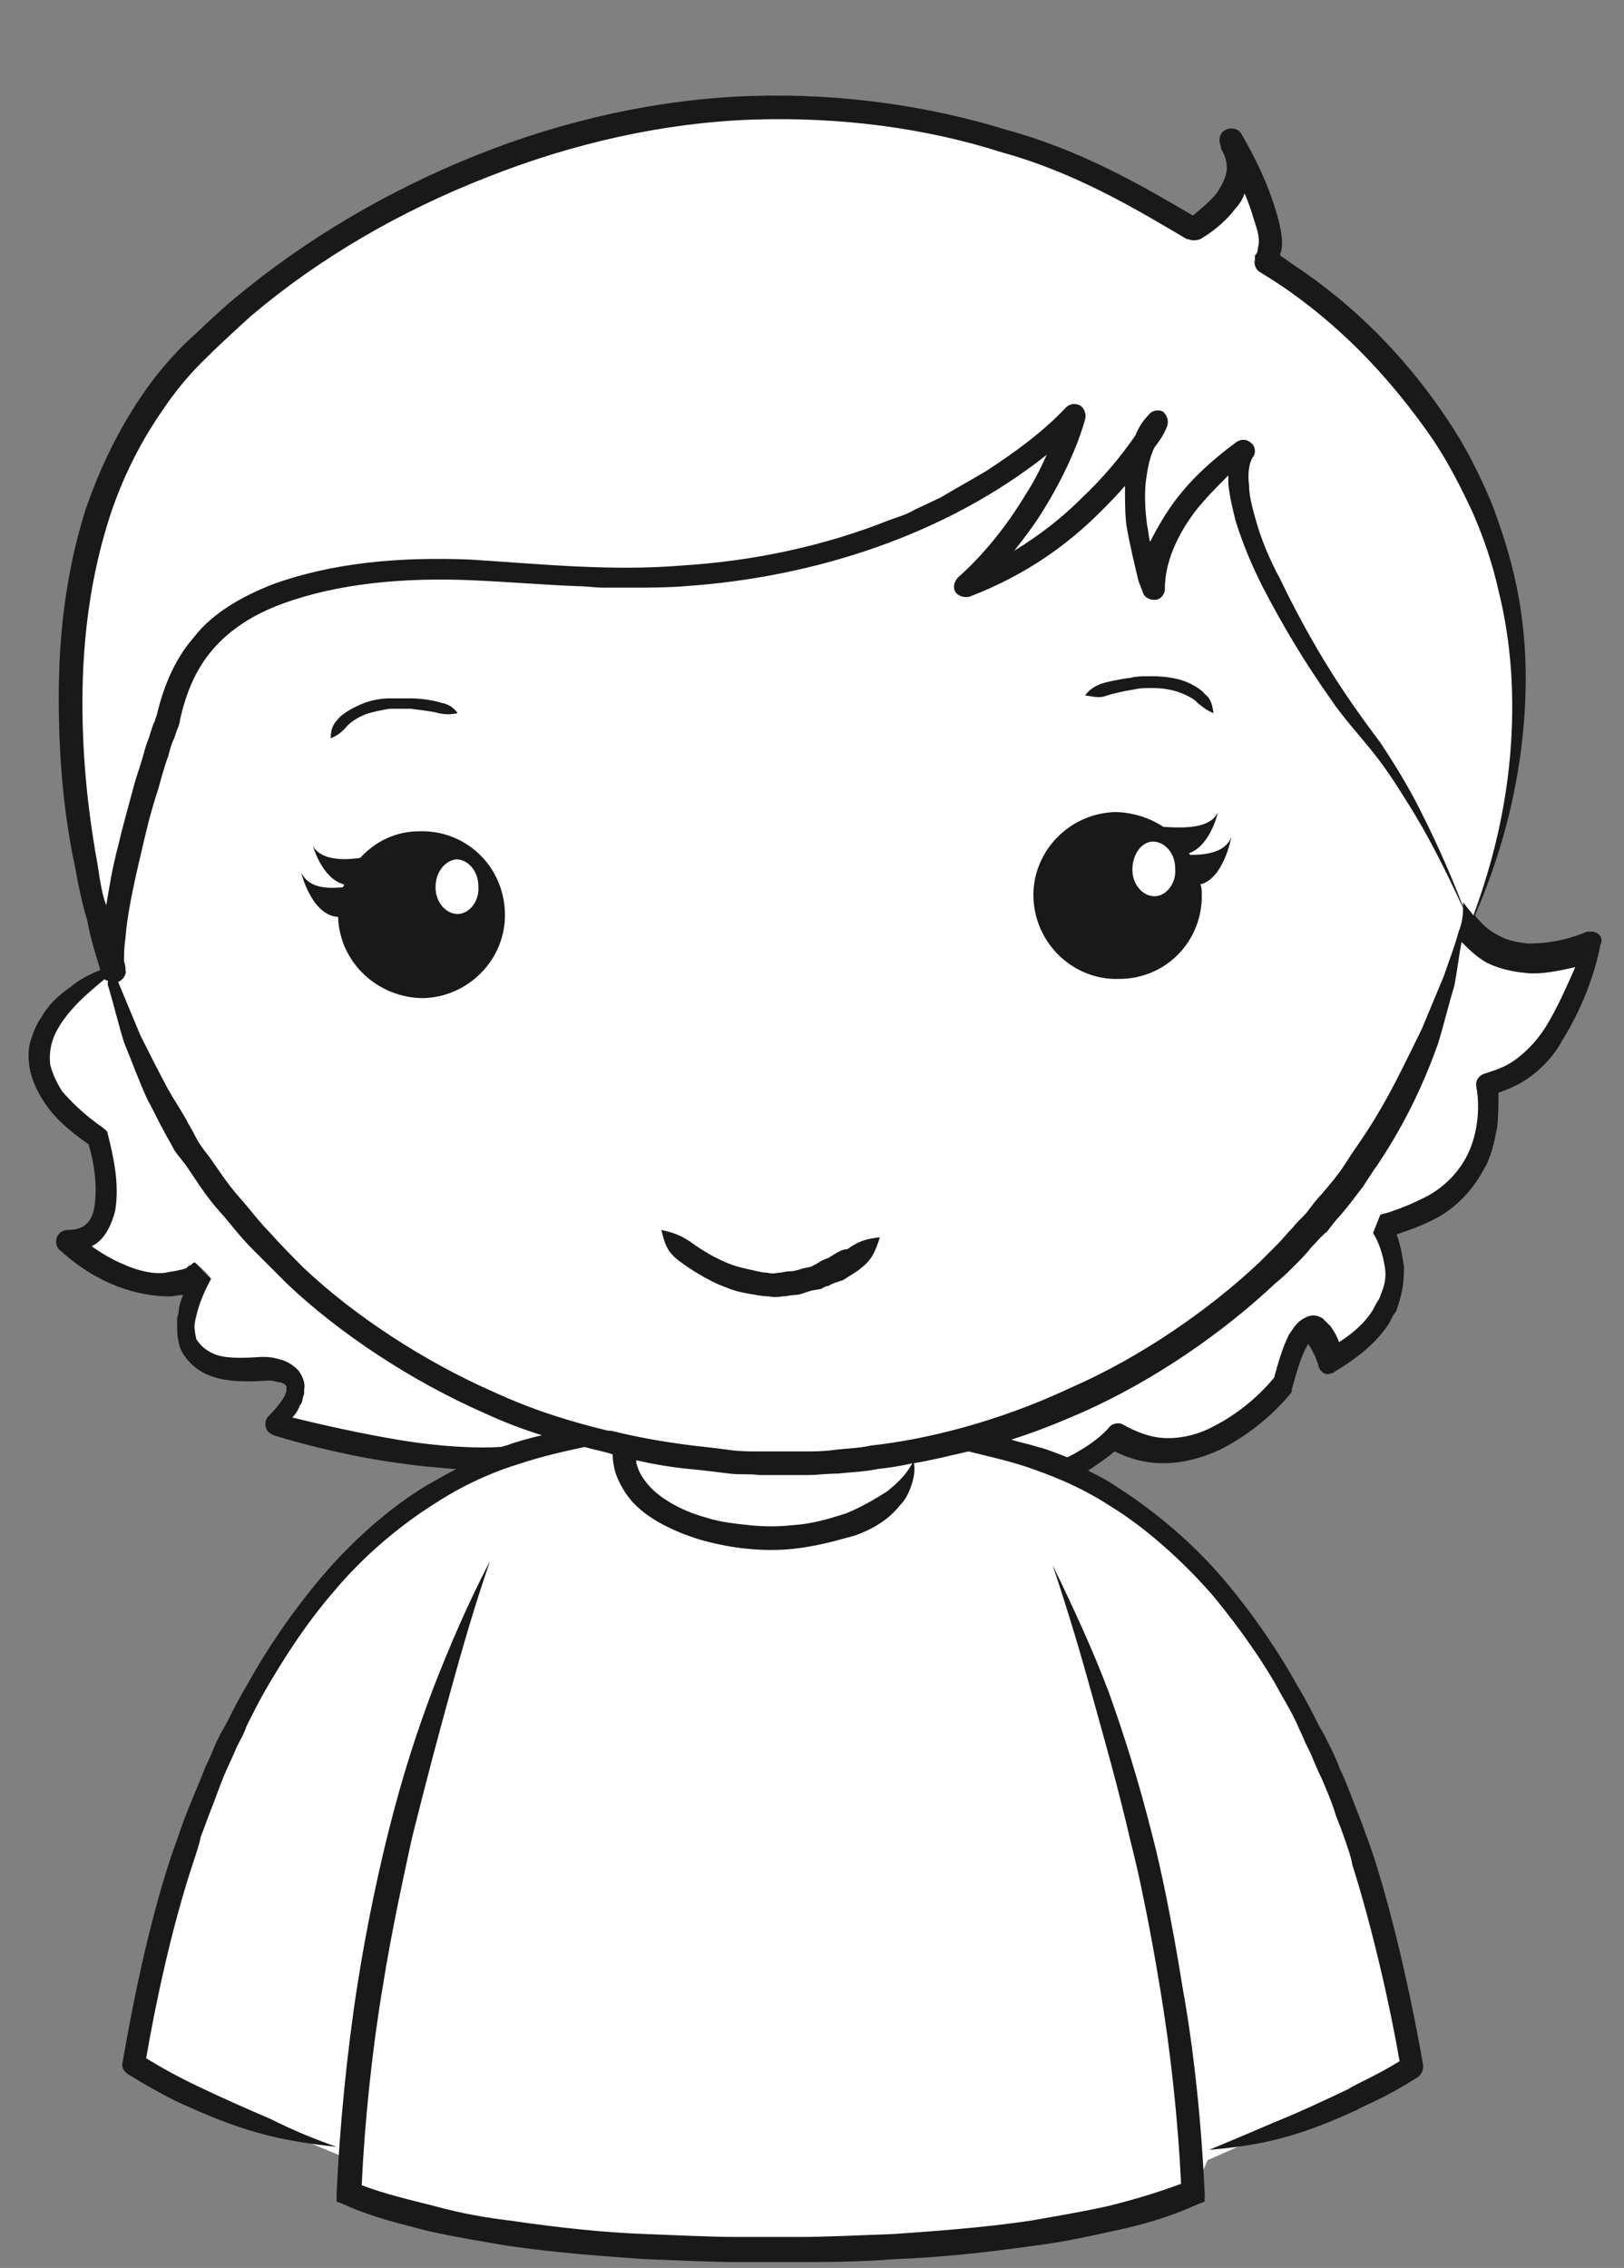 <?xml version="1.0" encoding="utf-8"?>
<!-- Generator: Adobe Illustrator 18.0.0, SVG Export Plug-In . SVG Version: 6.00 Build 0)  -->
<!DOCTYPE svg PUBLIC "-//W3C//DTD SVG 1.1//EN" "http://www.w3.org/Graphics/SVG/1.1/DTD/svg11.dtd">
<svg version="1.1" id="Layer_1" xmlns="http://www.w3.org/2000/svg" xmlns:xlink="http://www.w3.org/1999/xlink" x="0px" y="0px"
	 viewBox="0 0 110 153.6" enable-background="new 0 0 110 153.6" xml:space="preserve">
<rect x="0" y="0" width="110" height="153.6" fill="#808080" stroke="none"/>
<g>
	<path fill="#FFFFFF" d="M9.2,64.9c0,0-13,5.4-2.8,12.2c0,0,2.2,7.1-2.1,7c0,0,5,4.8,9.2,2.1c0,0-4.6,7.5,4.2,6.5
		c0,0,4.4-0.1,0.6,3.7c0,0,20.3,6.4,24.8-1.6"/>
</g>
<g>
	<path fill="#FFFFFF" d="M96.6,51.3c0,0-1.2,17.5,11.2,12.6c0,0-1.7,8.6-7.1,9.6c0,0,1.7,7.7-7.1,9.6c0,0,3.6,5.1-3.4,9.1
		c0,0-1.5-5.9-3.4,1.5c0,0-5.5,7-11.3,3.4c0,0-7.8,9.5-24.4-3.7"/>
</g>
<g>
	<path fill="#FFFFFF" d="M80.8,148.6c0,0-7.6,3.7-27.7,3.7l-1.6,0c-20.1,0-27.7-3.7-27.7-3.7l0-2.3l-15-6.2c8-48,36-42.4,36-42.4h15
		c0,0,28-5.6,36,42.4l-14,6.2L80.8,148.6z"/>
</g>
<g>
	<ellipse fill="#FFFFFF" cx="52" cy="98.7" rx="9.8" ry="5.5"/>
</g>
<path fill="#FFFFFF" d="M6.6,56.6c1.1,24.5,22.9,43.4,48.7,42.3c25.8-1.2,45.8-22,44.7-46.5C99,27.9,77.2,9,51.4,10.2
	C25.5,11.3,5.5,32.1,6.6,56.6z"/>
<g>
	<path fill="#FFFFFF" d="M99.6,62.7c0,0-3.2-8.3-6.9-12.7c-3.7-4.5-10.7-15.9-8.5-19.5c0,0-6.4,4.4-6.2,9.5c0,0-2.9-7.7,0.4-11.3
		c0,0-4.7,8.2-13.1,11.2c0,0,5.1-4.2,7.4-11.6c0,0-11.6,13-36.2,10.8C11.9,36.7,12,47.1,11.1,49.4C10.2,51.6,7,63.2,7.6,66
		c0,0-9.3-27.2,5.6-42.2c15-15,43.3-24,67.6-8.2c0,0,4.6-2.6,2.6-5.9c0,0,3.6,6.2,2.3,8.2C85.7,17.8,111.9,32.2,99.6,62.7z"/>
</g>
<g>
	<path fill="#191919" d="M56.1,85.2c-0.3,0.1-0.5,0.2-0.8,0.4l-0.4,0.2l-0.5,0.1c-0.3,0.1-0.6,0.2-0.9,0.2c-0.3,0-0.5,0.1-0.8,0.1
		c-0.4,0.1-0.7,0-0.7,0c0,0-0.3,0-0.7-0.1c-0.4-0.1-1-0.2-1.6-0.4c-1.2-0.4-2.4-1.2-2.8-1.5c-0.7-0.5-1.2-0.7-2.1-0.9
		c0.2,0.9,0.4,1.5,1.2,2.1c0.4,0.3,1.8,1.3,3.2,1.8c0.7,0.3,1.4,0.4,2,0.5c0.5,0.1,0.9,0.1,0.9,0.1c0,0,0.3,0.1,0.9,0
		c0.3,0,0.6-0.1,0.9-0.1c0.3,0,0.7-0.2,1.1-0.3l0.6-0.1c0.2-0.1,0.3-0.2,0.5-0.2c0.3-0.2,0.7-0.3,1-0.4c0.6-0.4,1-0.6,1.2-0.8
		c0.8-0.6,1-1.2,1.3-2.1c-1,0.1-1.5,0.3-2.2,0.8C57,84.6,56.6,84.9,56.1,85.2z"/>
	<path fill="#191919" d="M75,47.1c0.3-0.1,1.1-0.3,1.8-0.4c0.4-0.1,0.7-0.1,1-0.1c0.3,0,0.4,0,0.4,0s0.7,0,1.4,0.2
		c0.7,0.2,1.4,0.6,1.5,0.8c0.4,0.3,0.6,0.5,1.1,0.7c-0.1-0.5-0.1-0.9-0.6-1.3c-0.2-0.3-1-0.8-1.8-1c-0.8-0.2-1.6-0.2-1.6-0.2
		s-0.2,0-0.5,0c-0.3,0-0.7,0-1.1,0.1c-0.8,0.1-1.7,0.3-2,0.4c-0.5,0.2-0.8,0.4-1.1,0.8C74.2,47.2,74.5,47.3,75,47.1z"/>
	<path fill="#191919" d="M25,48.3c0.7-0.2,1.4-0.3,1.4-0.3s0.2,0,0.4,0c0.3,0,0.6,0,1,0c0.8,0.1,1.6,0.2,1.9,0.3
		c0.5,0.1,0.8,0.1,1.3,0c-0.3-0.4-0.6-0.6-1.1-0.7c-0.3-0.1-1.2-0.3-2-0.3c-0.4,0-0.8,0-1.1,0c-0.3,0-0.5,0-0.5,0s-0.8,0-1.6,0.3
		c-0.8,0.3-1.6,0.8-1.8,1.1c-0.4,0.4-0.5,0.8-0.5,1.3c0.5-0.2,0.7-0.4,1-0.7C23.6,49,24.3,48.5,25,48.3z"/>
	<path fill="#191919" d="M81.4,60.5c0-0.2,0-0.4-0.1-0.6c1.6-0.4,2.1-3.2,2.1-3.2c-0.4,1-1.6,1.2-2.8,1.2c0,0,0-0.1-0.1-0.1
		c1.5-0.5,2-2.8,2-2.8c-0.5,1.1-2.2,1.1-3.7,1c-0.9-0.6-2.1-1-3.3-1c-3.1,0.1-5.6,2.7-5.5,5.8c0.1,3.1,2.7,5.6,5.8,5.5
		C79,66.3,81.5,63.7,81.4,60.5z"/>
	<path fill="#191919" d="M28.4,56.3c-1.6,0-3,0.7-4,1.8c-1.3,0.2-2.7,0.1-3.2-0.8c0,0,0.6,2.2,2.1,2.6c0,0.1,0,0.1-0.1,0.2
		c-1.2,0.1-2.3,0-2.8-1c0,0,0.7,2.9,2.5,3c0.1,3.1,2.7,5.5,5.8,5.5c3.1-0.1,5.6-2.7,5.5-5.8C34.1,58.6,31.5,56.2,28.4,56.3z"/>
	<path fill="#191919" d="M80.1,134.6c-0.7-4.4-1.5-8.2-2-10.1c-1-4-2-7.1-3-9.9c-1.1-2.9-2.3-5.5-3.8-8.6c1.1,3.3,1.9,6,2.7,8.9
		c0.8,2.9,1.7,6,2.6,9.9c0.5,1.9,1.3,5.7,2,10c0.7,4.2,1.2,8.9,1.4,13.1c-1.6,0.6-3.3,1.1-4.9,1.5c-1.8,0.4-3.6,0.7-5.3,1
		c-3.4,0.5-6.5,0.7-9.2,0.9c-2.6,0.1-4.8,0.2-6.3,0.2c-1.5,0-2.3,0-2.3,0s-0.8,0-2.3,0c-1.4,0-3.5-0.1-6.1-0.2
		c-2.6-0.1-5.6-0.4-9-0.9c-1.7-0.2-3.4-0.5-5.2-1c-1.6-0.4-3.3-0.8-4.9-1.4c0.2-4.3,0.7-9.1,1.4-13.3c0.7-4.4,1.6-8.3,2-10.2
		c1-4,1.8-7,2.6-9.9c0.8-2.9,1.6-5.7,2.7-8.9c-1.6,3.1-2.7,5.7-3.8,8.5c-1.1,2.9-2.1,5.9-3.1,9.9c-0.5,2-1.4,5.9-2.1,10.4
		c-0.7,4.5-1.2,9.6-1.4,14.1l0,0.5l0.5,0.2c2,0.9,3.8,1.3,5.7,1.8c1.8,0.4,3.6,0.7,5.4,1c3.4,0.5,6.5,0.7,9.2,0.9
		c2.6,0.1,4.7,0.2,6.2,0.2c1.5,0,2.3,0,2.3,0s0.8,0,2.3,0c1.5,0,3.7,0,6.3-0.2c2.7-0.1,5.8-0.4,9.3-0.9c1.7-0.2,3.6-0.6,5.4-1
		c1.9-0.4,3.7-0.9,5.7-1.8l0.5-0.2l0-0.5C81.4,144.1,80.9,139,80.1,134.6z"/>
	<path fill="#191919" d="M93,83.6C92.9,83.7,92.9,83.8,93,83.6L93,83.6z"/>
	<path fill="#191919" d="M107.9,63.1c-0.2,0-0.3,0-0.4,0l0,0c-1.7,0.7-3,0.8-4,0.8c-1-0.1-1.6-0.3-2.1-0.6c-0.6-0.3-1.1-0.8-1.5-1.3
		c1.6-3.7,2.6-7.3,3.1-11c0.5-3.8,0.5-7.6-0.3-11.4c-0.4-1.9-1-3.8-1.7-5.6c-0.8-1.9-1.7-3.7-2.9-5.5c-2.4-3.6-5.5-7.1-9.8-10.1
		c-0.3-0.2-0.6-0.4-1.6-1.1c0-0.1,0.1-0.3,0.1-0.4c0.1-0.5,0-1.2-0.2-2c-0.4-1.5-1.1-3.4-2.5-5.8c0,0,0,0,0,0c0,0,0,0,0,0
		c-0.2-0.4-0.7-0.5-1.1-0.3c-0.4,0.2-0.5,0.7-0.3,1.1l0,0l0,0.1c0,0,0,0,0,0c-0.1,0,0.4,0.5,0.4,1.4c0,0.5-0.3,1.1-0.7,1.7
		c-0.4,0.5-1,1-1.6,1.5c-3.4-2-7.5-4.4-12.6-5.8c-5.2-1.6-11.1-2.5-17.3-2.3c-6.2,0.2-12.6,1.6-18.6,4c-6,2.4-11.6,5.7-16.4,9.7
		c-1.2,1-2.2,2-3.4,3.1c-1.1,1.1-2.1,2.3-2.9,3.5c-1.7,2.5-2.9,5.1-3.8,7.7C4.1,39.9,3.9,44.9,4,49c0.1,4.2,0.6,7.5,1.1,9.8
		c0.4,2.3,0.8,3.5,0.8,3.5s0,0,0.1,0.5c0.1,0.5,0.3,1.3,0.8,2.9c-0.8,0.3-1.5,0.7-2.1,1.2c-0.7,0.5-1.4,1.1-1.9,2
		c-0.3,0.4-0.5,0.9-0.7,1.5c-0.2,0.6-0.2,1.2-0.1,1.9c0.1,0.6,0.4,1.5,1.1,2.5c0.6,0.9,1.6,1.8,2.9,2.7c0.4,1.3,0.6,2.9,0.4,4.2
		c-0.2,1.4-1.1,1.6-1.8,1.6l0,0c-0.4,0-0.8,0.3-0.8,0.8c0,0.2,0.1,0.5,0.3,0.6c1.2,1.1,2.5,1.9,3.8,2.4c1.3,0.5,2.5,0.7,3.6,0.7
		c0.3,0,0.6-0.1,0.9-0.1c-0.2,0.5-0.3,0.9-0.3,1.2c-0.1,0.3-0.1,0.4-0.1,0.5c0,0.1,0,0.1,0,0.1s0,0.1,0,0.4c0,0.3,0,0.7,0.2,1.4
		c0.3,0.7,1,1.5,2.1,1.9c1.1,0.4,2.4,0.4,3.9,0.3c0,0,0,0-0.1,0c0.2,0,0.4,0,0.7,0.1c0.3,0,0.6,0.2,0.6,0.3c0,0,0,0,0,0.1
		c0,0,0,0,0,0.1l0,0.1c0,0.1-0.1,0.2-0.1,0.3c-0.2,0.4-0.6,0.9-1.1,1.4l0,0c-0.3,0.3-0.3,0.8,0,1.1c0.1,0.1,0.2,0.1,0.3,0.2
		c2.3,0.7,5.5,1.5,8.6,1.9c1.3,0.2,2.6,0.3,3.8,0.4c-0.6,0.3-1.3,0.7-2,1.1c-2.5,1.5-5.1,3.8-7.2,6.3c-2.1,2.5-3.8,5.1-4.9,7.1
		c-0.6,1-1,1.8-1.3,2.4c-0.3,0.6-0.5,0.9-0.5,0.9s-0.1,0.2-0.3,0.6c-0.2,0.4-0.4,1-0.8,1.8c-0.3,0.8-0.7,1.7-1.1,2.7
		c-0.2,0.5-0.4,1-0.6,1.6c-0.2,0.6-0.4,1.1-0.6,1.7c-1.6,4.8-2.7,10.5-3.3,14l0,0c-0.1,0.3,0.1,0.6,0.4,0.8c2.3,1.4,3.4,1.9,4.1,2.2
		c4,1.8,6.4,2.3,10,2.7c-1.7-0.6-3.1-1.2-4.5-1.9c-1.4-0.6-3-1.3-4.9-2.2c-0.6-0.3-1.7-0.8-3.5-1.9c0.6-3.5,1.7-8.8,3.2-13.3
		c0.2-0.6,0.4-1.2,0.5-1.7c0.2-0.5,0.4-1.1,0.6-1.6c0.4-1,0.7-1.9,1-2.6c0.3-0.7,0.6-1.3,0.8-1.8c0.2-0.4,0.3-0.6,0.3-0.6
		s0.2-0.3,0.4-0.9c0.3-0.6,0.7-1.4,1.2-2.3c1.1-1.9,2.7-4.5,4.7-6.8c2-2.4,4.5-4.5,6.9-6c2.3-1.5,4.5-2.3,5.5-2.6
		c1.8-0.6,3.2-0.9,4.6-1.2c0.7,0.2,1.3,0.3,1.9,0.5c0,0,0,0,0,0.1c0,0,0,0.3,0.1,0.8c0.1,0.5,0.4,1.2,0.9,1.9c1,1.4,3,2.4,5,3
		c1.1,0.3,2.1,0.5,3.2,0.6c1,0.1,2.1,0.1,3,0c1.9-0.2,3.4-0.7,4.2-0.9c1.4-0.5,2.4-1.2,3.1-2.1c0.4-0.4,0.6-0.9,0.8-1.5
		c0.1-0.4,0.2-0.9,0.1-1.3c1.2-0.2,2.4-0.5,3.7-0.8c1.2,0.3,2.6,0.6,4.1,1.1c1.1,0.4,3.2,1.1,5.5,2.6c2.3,1.4,4.8,3.6,6.9,6
		c2,2.4,3.7,4.9,4.7,6.8c0.6,1,1,1.8,1.2,2.3c0.3,0.6,0.4,0.9,0.4,0.9s0.1,0.2,0.3,0.6c0.2,0.4,0.4,1,0.8,1.8c0.3,0.7,0.7,1.6,1,2.6
		c0.2,0.5,0.4,1,0.6,1.6c0.2,0.6,0.4,1.1,0.5,1.7c1.4,4.4,2.6,9.8,3.2,13.3c-1.8,1.1-2.9,1.5-3.5,1.9c-1.9,0.9-3.4,1.6-4.9,2.2
		c-1.4,0.6-2.8,1.2-4.5,1.9c3.6-0.3,6.1-0.9,10-2.7c0.7-0.4,1.9-0.8,4.1-2.2c0.3-0.2,0.4-0.5,0.4-0.8l0,0c-0.6-3.5-1.8-9.3-3.3-14
		c-0.2-0.6-0.4-1.2-0.6-1.7c-0.2-0.6-0.4-1.1-0.6-1.6c-0.4-1-0.7-1.9-1.1-2.7c-0.3-0.8-0.6-1.4-0.8-1.8c-0.2-0.4-0.3-0.6-0.3-0.6
		s-0.2-0.3-0.5-0.9c-0.3-0.6-0.7-1.4-1.3-2.4c-1.1-2-2.8-4.6-4.9-7.1c-2.1-2.5-4.7-4.7-7.2-6.3c-0.7-0.5-1.5-0.9-2.1-1.2
		c0.6-0.4,1.2-0.8,1.8-1.3c1,0.5,2.1,0.8,3.3,0.8c1.4,0,2.7-0.4,3.8-0.9c2.2-1.1,3.8-2.6,4.8-3.8c0.1-0.1,0.1-0.2,0.1-0.3l0,0
		c0.3-1.1,0.6-2.1,0.9-2.7c0.1-0.2,0.2-0.3,0.2-0.4c0,0,0,0,0,0c0,0,0,0,0,0c0.2,0.3,0.4,0.7,0.5,0.9c0.1,0.3,0.2,0.5,0.2,0.6l0,0
		c0.1,0.4,0.5,0.7,0.9,0.5c0.1,0,0.1,0,0.2-0.1c2.2-1.3,3.2-2.5,3.7-3.3c0.2-0.4,0.3-0.6,0.4-0.7c0.1-0.1,0.1-0.2,0.1-0.2
		s0.1-0.2,0.3-1c0.1-0.4,0.2-1,0.2-1.9c-0.1-0.6-0.2-1.4-0.5-2.2c0.6-0.2,1.5-0.5,2.5-1c1.2-0.6,2.5-1.7,3.4-3.4
		c0.5-0.8,0.7-1.8,0.9-2.8c0.1-0.8,0.1-1.6,0.1-2.4c0.6-0.2,1.3-0.5,1.9-0.9c0.9-0.6,1.8-1.5,2.4-2.6c1.3-2.1,2.2-4.4,2.6-6.5
		C108.6,63.6,108.4,63.2,107.9,63.1z M6.6,58.5c-0.4-2.2-0.9-5.5-1-9.5c-0.1-4,0.2-8.9,1.8-13.9c0.8-2.5,2-5,3.6-7.3
		c0.8-1.2,1.7-2.3,2.7-3.3c1-1,2.2-2.1,3.3-3.1c4.6-3.9,10.1-7.1,16-9.4C38.8,9.7,45,8.3,51,8.1c6-0.2,11.8,0.6,16.8,2.2
		c5.1,1.4,9.2,3.9,12.6,5.9l0.1,0c0.2,0.1,0.5,0.1,0.8,0c1-0.6,1.8-1.3,2.4-2.1c0.3-0.3,0.5-0.7,0.6-1c0.4,0.9,0.6,1.7,0.8,2.3
		c0.2,0.6,0.2,1.1,0.1,1.4c0,0.3-0.1,0.4-0.2,0.5L85,17.6c-0.1,0.3,0.1,0.7,0.3,0.8c1.3,0.8,1.7,1.1,2,1.3c4.1,2.9,7.1,6.3,9.5,9.7
		c1.2,1.7,2.1,3.5,2.9,5.2c0.8,1.8,1.4,3.6,1.8,5.4c0.9,3.6,1.1,7.3,0.8,11c-0.3,3.6-1.1,7.2-2.5,11c-0.2-0.3-0.5-0.6-0.7-0.9
		c0,0.1,0,0.2,0,0.3c-1-2.6-2.1-5-3.3-7.3c-0.7-1.3-1.5-2.6-2.3-3.8c-0.9-1.2-1.7-2.3-2.5-3.5c-1.6-2.4-3-4.9-4.3-7.6
		C86,37.9,85.4,36.5,85,35c-0.2-0.7-0.4-1.5-0.4-2.2c-0.1-0.7,0-1.5,0.3-1.9l0,0c0.2-0.3,0.1-0.8-0.3-1c-0.3-0.2-0.6-0.1-0.8,0
		c-1.5,1.1-3,2.4-4.2,4c-0.6,0.8-1.2,1.8-1.7,2.8c-0.1-0.3-0.1-0.7-0.2-1.1c-0.1-0.8-0.2-1.8-0.1-2.9c0.1-0.7,0.2-1.6,0.6-2.4
		c0.3-0.4,0.6-0.8,0.8-1.3c0.2-0.4,0.1-0.8-0.2-1.1c-0.3-0.2-0.8-0.1-1,0.2c-0.4,0.4-0.7,0.9-0.9,1.4c-0.9,1.3-2.1,2.8-3.7,4.3
		c-1.2,1.2-2.7,2.4-4.5,3.5c0.7-0.9,1.4-1.8,2-2.8c1.3-2.1,2.3-4.3,2.8-6.1c0.1-0.4-0.1-0.9-0.5-1c-0.3-0.1-0.6,0-0.8,0.2l0,0
		c-1.5,1.6-3.4,3-5.4,4.3c-1,0.6-2.1,1.2-3.1,1.8L62,34.5c-0.5,0.3-1.1,0.5-1.7,0.7c-4.5,1.8-9.3,2.8-14.1,3.1
		c-4.8,0.4-9.6-0.1-14.3-0.4c-4.8-0.2-9.4,0.2-13.5,1.7c-2,0.8-4,1.9-5.3,3.6c-1.4,1.6-2.1,3.6-2.5,5.3c-0.1,0.2-0.1,0.4-0.2,0.5
		l-0.2,0.6c-0.1,0.4-0.3,0.8-0.4,1.2c-0.2,0.8-0.5,1.6-0.7,2.3c-0.4,1.5-0.8,2.9-1.1,4.2c-0.4,1.5-0.6,2.8-0.8,4
		C7,60.9,6.8,59.9,6.6,58.5z M34.3,97.9c-0.1,0-0.3,0.1-0.4,0.1c0,0-0.1,0-0.1,0c-1.3,0.1-4,0-6.9-0.5c-2.4-0.4-5.1-1-7.1-1.5
		c0.2-0.2,0.4-0.5,0.5-0.8c0.1-0.1,0.2-0.3,0.2-0.5l0.1-0.3c0-0.1,0-0.2,0-0.3c0.1-0.4-0.1-0.9-0.4-1.3c-0.6-0.6-1.1-0.7-1.5-0.8
		c-0.4-0.1-0.7-0.1-1-0.1l0,0l0,0c-1.4,0.1-2.5,0.1-3.2-0.2c-0.7-0.3-1-0.7-1.2-1c-0.2-0.8-0.1-1.2-0.1-1.1c0,0,0-0.1,0.1-0.5
		c0.1-0.4,0.3-1.2,1-2.5l0,0l0,0l0,0l0,0l0,0v0c-0.2-0.2-0.1-0.1,0,0l0,0l0,0v0c0.4,0.4,0.3,0.3,0,0c0.1,0.1,0.2,0.2-1.1-1.1l0,0
		c0.1,0.1,0.7,0.7,1.1,1l-1.1-1c0,0,0,0,0,0l0,0l0,0c-0.1,0-0.2,0.1-0.3,0.2c0,0,0,0,0,0c0,0,0,0,0,0c0,0,0,0,0,0
		c0,0,0.1,0.1,0.1,0.1c0,0-0.1-0.1-0.1-0.1c0,0,0,0,0,0c-0.1,0-0.2,0.1-0.3,0.2c-0.1,0-0.2,0.1-0.4,0.1c-0.3,0.1-0.6,0.1-1,0.2
		c-0.8,0.1-1.8-0.1-2.9-0.6c-0.7-0.3-1.4-0.7-2.1-1.2c0.1,0,0.1-0.1,0.2-0.1c0.8-0.5,1.2-1.5,1.4-2.3c0.3-1.8-0.1-3.6-0.5-5.2
		c0-0.2-0.2-0.3-0.3-0.4l0,0c-1.3-0.9-2.2-1.8-2.8-2.5c-0.5-0.8-0.7-1.4-0.8-1.8c-0.1-0.9,0.1-1.7,0.5-2.4c0.4-0.7,0.9-1.3,1.5-1.9
		c0.5-0.5,1.1-1,1.7-1.5c0,0.1,0.1,0.1,0.2,0.1c0,0.1,0,0.2,0,0.3c0.4,1.3,0.7,2.6,1.1,3.9c0.5,1.2,1,2.6,1.6,3.9
		c0.4,0.7,0.7,1.4,1.1,2.1c0.2,0.4,0.4,0.7,0.6,1.1c0.2,0.4,0.5,0.7,0.8,1.1c0.6,0.8,1.3,2.1,2.6,3.5c0.6,0.7,1.2,1.5,2,2.3
		c0.8,0.8,1.6,1.6,2.4,2.4c3.5,3.3,8.3,6.5,13.3,8.7c1.3,0.6,2.6,1.1,3.9,1.5C35.9,97.4,35.1,97.6,34.3,97.9z M60.1,101
		c-0.8,0.5-1.6,1-2.8,1.5c-0.7,0.2-2,0.7-3.7,0.8c-0.9,0.1-1.8,0.1-2.8,0c-0.9-0.1-2-0.2-2.9-0.5c-1.9-0.5-3.5-1.5-4.2-2.5
		c-0.4-0.5-0.5-0.9-0.6-1.2c0-0.1,0-0.1,0-0.2c1.3,0.3,2.6,0.5,3.7,0.6c1,0.1,1.8,0.2,2.6,0.3c0.8,0.1,1.4,0,2,0.1
		c1.1,0,1.7,0,1.7,0s0.2,0,0.4,0c0.1,0,0.3,0,0.5,0c0.3,0,0.5,0,0.8,0c0.5,0,1.2-0.1,2-0.1c0.8-0.1,1.6-0.1,2.6-0.3
		c0.8-0.1,1.6-0.2,2.4-0.4C61.3,100,60.7,100.5,60.1,101z M59,97.9c-0.9,0.2-1.8,0.2-2.5,0.3c-0.7,0.1-1.4,0.1-1.9,0.1
		c-0.3,0-0.5,0-0.7,0c-0.2,0-0.4,0-0.5,0c-0.3,0-0.4,0-0.4,0s-0.6,0-1.7,0c-0.5,0-1.2,0-1.9-0.1c-0.7-0.1-1.6-0.2-2.5-0.3
		c-1.6-0.2-3.5-0.5-5.5-1c0,0-0.1,0-0.1,0c0,0-0.1,0-0.1,0c-2.5-0.6-5.1-1.4-7.7-2.6c-4.8-2.1-9.5-5.2-12.9-8.4
		c-0.8-0.8-1.6-1.6-2.3-2.4c-0.7-0.7-1.3-1.5-1.9-2.2c-1.2-1.3-1.9-2.6-2.5-3.3c-0.3-0.4-0.5-0.7-0.7-1.1c-0.2-0.4-0.4-0.7-0.6-1.1
		c-0.4-0.7-0.8-1.3-1.2-2c-0.7-1.3-1.3-2.5-1.9-3.7c-0.5-1.2-1-2.4-1.5-3.6c0.3-0.1,0.6-0.5,0.5-0.8l0-0.1c0,0,0-0.2-0.1-0.5
		c0-0.4,0-0.9,0.1-1.6c0.1-1.4,0.5-3.4,1.1-5.9c0.3-1.3,0.6-2.6,1.1-4.1c0.2-0.7,0.4-1.5,0.7-2.3c0.1-0.4,0.2-0.8,0.4-1.2l0.2-0.6
		c0.1-0.2,0.2-0.5,0.2-0.7c0.4-1.7,1-3.3,2.2-4.7c1.2-1.4,2.8-2.4,4.7-3.1c3.8-1.4,8.3-1.8,12.9-1.6c2.3,0.1,4.7,0.3,7.1,0.4
		c0.6,0,1.2,0.1,1.8,0.1c0.6,0,1.2,0,1.8,0c1.2,0,2.5,0,3.7-0.1c8.8-0.6,17.7-3.5,24.5-8.9c-0.4,0.9-0.9,1.9-1.5,2.8
		c-1.2,2-2.8,4-4.5,5.5l0,0c-0.3,0.3-0.4,0.8-0.1,1.1c0.2,0.2,0.6,0.3,0.9,0.2c3.9-1.5,6.7-3.6,8.8-5.7c0.6-0.6,1.2-1.2,1.7-1.8
		c0,1,0,1.9,0.1,2.7c0.3,1.7,0.6,2.8,0.8,3.7c0.1,0.3,0.2,0.5,0.3,0.8c0.1,0.4,0.6,0.6,1,0.5c0.3-0.1,0.5-0.4,0.5-0.7l0,0
		c0-1.9,0.9-3.7,2-5.2c0.7-0.9,1.5-1.7,2.3-2.5c0,0.2,0,0.4,0,0.6c0.1,0.9,0.3,1.7,0.5,2.5c0.5,1.6,1.1,3,1.8,4.4
		c1.4,2.7,2.9,5.2,4.6,7.6c0.8,1.2,1.8,2.3,2.7,3.4c0.9,1.1,1.7,2.3,2.5,3.6c1.4,2.2,2.6,4.6,3.8,7.2c0,0.6-0.1,1.1-0.3,1.6
		c0,0,0,0,0,0c-0.3,1.1-0.7,2.1-1,3c-0.5,1.2-1,2.4-1.5,3.6c-1.2,2.4-2.3,4.9-4.3,7.8c-0.3,0.4-0.6,0.9-1,1.5
		c-0.4,0.6-0.9,1.2-1.5,1.9c-0.3,0.3-0.6,0.7-0.9,1.1c-0.3,0.4-0.7,0.7-1,1.1c-0.4,0.4-0.7,0.8-1.1,1.2c-0.4,0.4-0.8,0.8-1.2,1.2
		c-3.4,3.2-8,6.4-12.8,8.5C67.6,96.3,62.7,97.5,59,97.9z M104.6,69.7c-0.6,0.9-1.3,1.6-2,2.1c-0.7,0.5-1.4,0.7-2,0.9l0,0
		c-0.4,0.1-0.7,0.5-0.6,0.9c0.3,1.7,0,3.5-0.7,4.8c-0.7,1.3-1.8,2.2-2.8,2.7c-1,0.5-1.8,0.8-2.4,1c-0.3,0.1-0.5,0.1-0.6,0.2l0,0l0,0
		l0,0c0.4-1.1-0.6,1.5-0.5,1.2l0,0c0,0,0,0,0,0l0,0l0,0l0,0l0,0c0.5,0.8,0.7,1.7,0.8,2.3c0.1,0.6,0,1.1-0.1,1.4
		c-0.2,0.6-0.3,0.8-0.3,0.8s-0.1,0.1-0.4,0.7c-0.3,0.5-0.9,1.3-2.3,2.2c-0.1-0.3-0.3-0.7-0.6-1.1c-0.1-0.1-0.3-0.3-0.5-0.5
		c-0.3-0.2-0.7-0.3-1.1-0.1c-0.7,0.3-0.9,0.8-1.2,1.2c-0.4,0.8-0.7,1.8-1,2.9c-0.8,1-2.3,2.4-4.1,3.3c-0.9,0.5-2,0.8-3.1,0.8
		c-1.1,0-2.1-0.4-3-0.9c-0.3-0.2-0.8-0.1-1,0.2l0,0c-0.7,0.8-1.8,1.5-2.8,2c-0.8-0.3-1.5-0.6-2-0.7c-0.6-0.2-1.2-0.3-1.8-0.5
		c1.6-0.5,3.1-1.1,4.7-1.8c5-2.2,9.7-5.5,13.2-8.8c0.5-0.4,0.9-0.8,1.3-1.2c0.4-0.4,0.8-0.8,1.1-1.2c0.4-0.4,0.7-0.8,1.1-1.1
		c0.3-0.4,0.6-0.8,0.9-1.1c0.6-0.7,1.1-1.4,1.5-1.9c0.4-0.6,0.7-1.1,1-1.5c2-3,3.2-5.7,4.1-8.2c0.4-1.3,0.7-2.6,1.1-3.9
		c0.2-1,0.3-2,0.5-3c0.5,0.5,1,1,1.7,1.4c0.6,0.3,1.5,0.6,2.7,0.7c0.9,0.1,2-0.1,3.3-0.4C106.2,66.6,105.5,68.3,104.6,69.7z"/>
	<path fill="#191919" d="M12.9,85.7L12.9,85.7C12.9,85.7,12.9,85.7,12.9,85.7C12.7,85.6,12.7,85.5,12.9,85.7z"/>
</g>
<path fill="#FFFFFF" d="M29.5,60.1c0,1,0.7,1.8,1.5,1.8c0.8,0,1.5-0.9,1.4-1.9c0-1-0.7-1.8-1.5-1.8C30.1,58.3,29.5,59.1,29.5,60.1z"
	/>
<path fill="#FFFFFF" d="M76.7,58.9c0,1,0.7,1.8,1.5,1.8c0.8,0,1.5-0.9,1.4-1.9c0-1-0.7-1.8-1.5-1.8C77.3,57,76.7,57.9,76.7,58.9z"/>
</svg>
